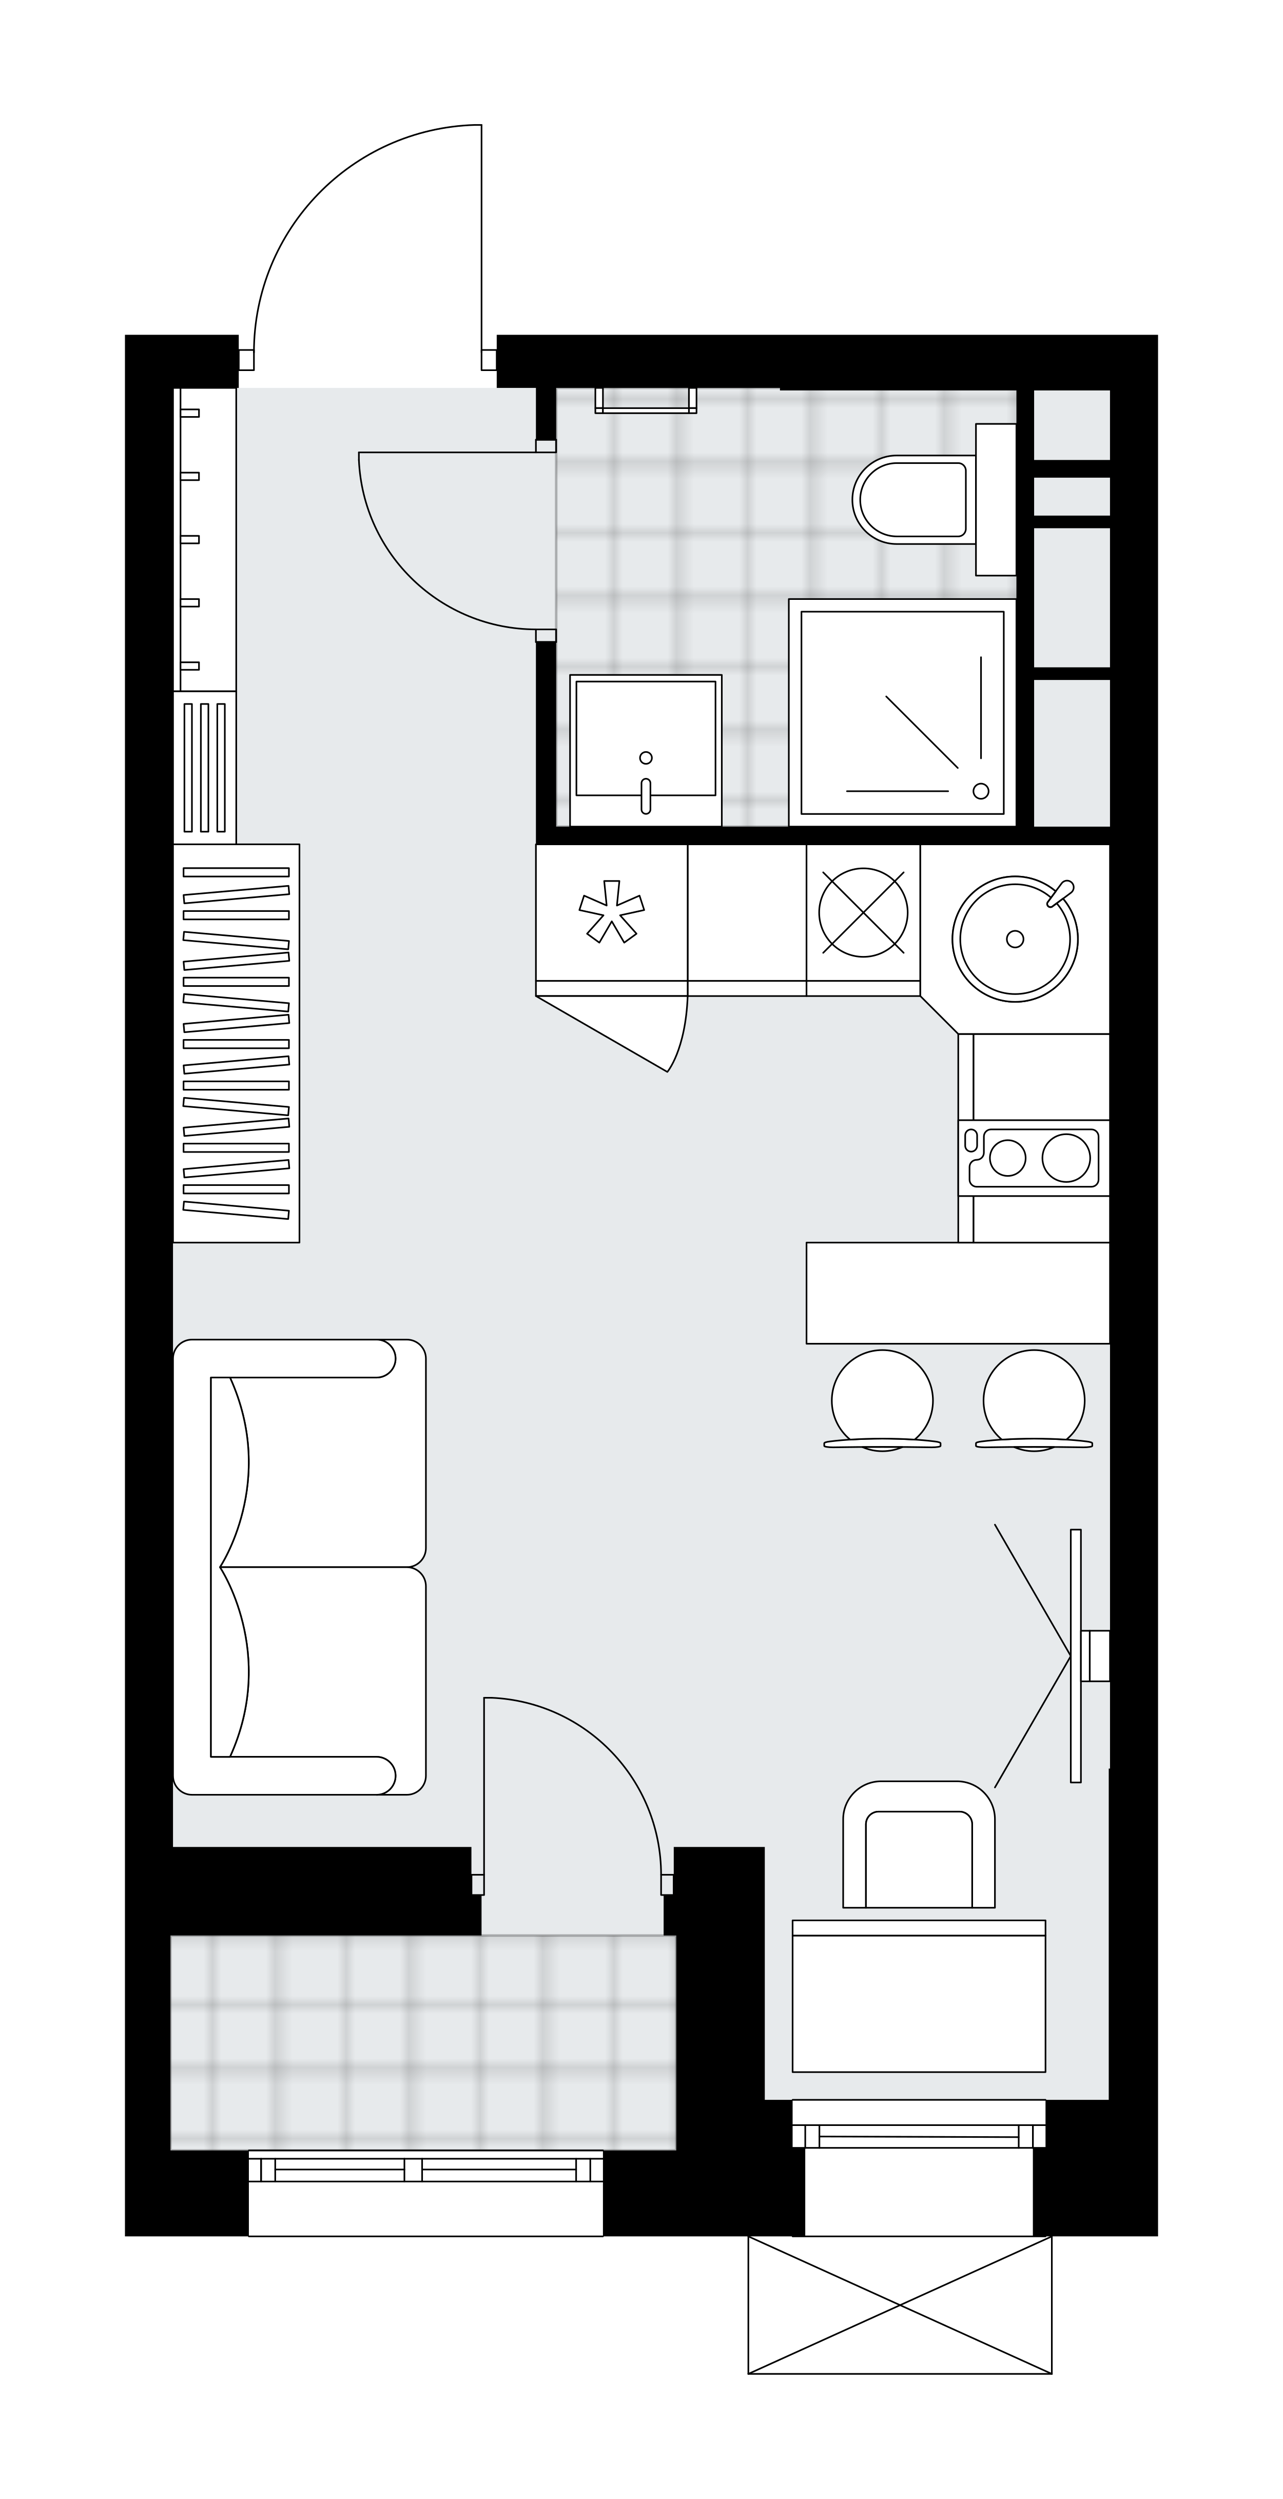 <svg xmlns="http://www.w3.org/2000/svg" xmlns:xlink="http://www.w3.org/1999/xlink" height="2000px" id="Layer_1" style="enable-background:new 0 0 1026.76 2000;" version="1.1" viewBox="0 0 1026.76 2000" width="1026.76px" x="0px" y="0px" xml:space="preserve">
<style type="text/css">
	.st0{fill:none;}
	.st1{opacity:0.25;fill:none;stroke:#000000;stroke-width:0.4;stroke-miterlimit:10;}
	.st2{fill:#FFFFFF;}
	.st3{fill:#E7EAEC;}
	
		.st4{fill:url(#SVGID_1_);stroke:#000000;stroke-width:2;stroke-linecap:round;stroke-linejoin:round;stroke-miterlimit:10;stroke-opacity:0.25;}
	
		.st5{fill:url(#SVGID_00000003811358317224135610000008426040561423203200_);stroke:#000000;stroke-width:2;stroke-linecap:round;stroke-linejoin:round;stroke-miterlimit:10;stroke-opacity:0.25;}
	.st6{fill:none;stroke:#000000;stroke-width:1.3;stroke-linecap:round;stroke-linejoin:round;stroke-miterlimit:10;}
	.st7{fill:#FFFFFF;stroke:#000000;stroke-width:1.3;stroke-linecap:round;stroke-linejoin:round;stroke-miterlimit:10;}
	.st8{fill:none;stroke:#000000;stroke-width:1.3;stroke-linecap:round;stroke-linejoin:round;}
	.st9{fill:none;stroke:#000000;stroke-width:1.3;stroke-linecap:round;stroke-linejoin:round;stroke-dasharray:10.135,10.135;}
	.st10{fill:none;stroke:#000000;stroke-width:1.3;stroke-linecap:round;stroke-linejoin:round;stroke-dasharray:9.67,9.67;}
	.st11{font-family: 'Arial-BoldMT','Arial'; font-weight:bold;}
	.st12{font-size:106.078px;}
	.st13{font-size:89.758px;}
	.st14{font-family: 'ArialMT','Arial';}
	.st15{font-size:40px;}
</style>
<pattern height="14.57" id="New_Pattern_Swatch_2" patternUnits="userSpaceOnUse" style="overflow:visible;" viewBox="7.49 -22.06 14.57 14.57" width="14.57" x="2333.1" y="1577.5">
	<g>
		<rect class="st0" height="14.57" width="14.57" x="7.49" y="-22.06" />
		<g>
			<rect class="st1" height="7.29" width="7.29" x="14.77" y="-7.49" />
		</g>
		<g>
			<rect class="st1" height="7.29" width="7.29" x="0.2" y="-7.49" />
		</g>
		<g>
			<rect class="st1" height="7.29" width="7.29" x="22.06" y="-14.77" />
		</g>
		<g>
			<rect class="st1" height="7.29" width="7.29" x="7.49" y="-14.77" />
			<rect class="st1" height="7.29" width="7.29" x="14.77" y="-22.06" />
		</g>
		<g>
			<rect class="st1" height="7.29" width="7.29" x="0.2" y="-22.06" />
		</g>
		<g>
			<rect class="st1" height="7.29" width="7.29" x="22.06" y="-29.35" />
		</g>
		<g>
			<rect class="st1" height="7.29" width="7.29" x="7.49" y="-29.35" />
		</g>
	</g>
</pattern>
<path class="st2" d="M624.19,267.96h302.57v44.53v1103.03  v265.13v38.45v70.84h-84.35V1900c0,0,0,0,0,0.01c0,0.05-0.02,0.09-0.03,0.14c-0.01,0.04-0.01,0.08-0.03,0.12c0,0,0,0.01,0,0.01  c0,0.01-0.01,0.01-0.02,0.02c-0.05,0.09-0.12,0.17-0.2,0.23c-0.02,0.02-0.04,0.03-0.07,0.04c-0.09,0.05-0.2,0.09-0.31,0.09H598.89  c-0.12,0-0.22-0.04-0.31-0.09c-0.02-0.01-0.04-0.03-0.07-0.04c-0.08-0.06-0.15-0.14-0.2-0.23c0-0.01-0.01-0.01-0.02-0.02  c0,0,0-0.01,0-0.01c-0.02-0.04-0.02-0.08-0.03-0.12c-0.01-0.05-0.03-0.09-0.03-0.14c0,0,0,0,0-0.01v-110.06H483.17  c0,0.36-0.29,0.65-0.65,0.65H199.17c-0.36,0-0.65-0.29-0.65-0.65H100v-68.81V1549.1v-70.84V310.47v-42.5h91.08v11.49h11.53  c0.68-46.83,18.95-91.02,51.64-124.7c33.32-34.32,78-54,125.81-55.41c0,0,0.01,0,0.01,0c0,0,0.01,0,0.01,0h5.31  c0.36,0,0.65,0.29,0.65,0.65v179.46h11.49v-11.49h64.76H624.19z" id="background" />
<g id="floor">
	<polygon class="st3" points="888.31,310.46 136.43,310.46 136.43,1478.26 136.43,1680.65 136.43,1721.13 612.05,1721.13    612.05,1680.65 888.31,1680.65  " />
	<pattern id="SVGID_1_" patternTransform="matrix(7.14 0 0 7.14 61640.809 45765.723)" xlink:href="#New_Pattern_Swatch_2">
	</pattern>
	<polygon class="st4" points="818.21,582.09 818.21,310.46 445.08,310.46 445.08,661.61 818.21,661.61 818.21,582.09  " />
	
		<pattern id="SVGID_00000183932168870053546470000016953131039731562933_" patternTransform="matrix(7.14 0 0 7.14 61640.809 45765.723)" xlink:href="#New_Pattern_Swatch_2">
	</pattern>
	
		<rect height="172.03" style="fill:url(#SVGID_00000183932168870053546470000016953131039731562933_);stroke:#000000;stroke-width:2;stroke-linecap:round;stroke-linejoin:round;stroke-miterlimit:10;stroke-opacity:0.25;" width="404.78" x="136.43" y="1549.1" />
	<g id="LWPOLYLINE_00000154420352955855327400000000050835949984158104_">
		<rect class="st6" height="10.12" width="16.19" x="428.88" y="351.96" />
	</g>
	<g id="LWPOLYLINE_00000119801091366611603440000009275528070986770582_">
		<rect class="st6" height="10.12" width="16.19" x="428.88" y="503.75" />
	</g>
	<g id="LINE_00000084530062496485451590000001839428999009159044_">
		<line class="st6" x1="428.88" x2="445.08" y1="351.96" y2="351.96" />
	</g>
	<g id="LINE_00000116924327268693078140000008013492484753194930_">
		<line class="st6" x1="428.88" x2="445.08" y1="513.87" y2="513.87" />
	</g>
	<g id="LINE_00000127009515521439935630000009382911642081606566_">
		<line class="st6" x1="428.88" x2="287.21" y1="362.08" y2="362.08" />
	</g>
	<g id="ARC_00000176764659785547707210000006965214687061835910_">
		<path class="st6" d="M428.88,503.75c-75.88-0.05-138.3-59.79-141.67-135.6" />
	</g>
	<g id="LINE_00000162341630324862808000000014614357542703110308_">
		<line class="st6" x1="287.21" x2="287.21" y1="362.08" y2="368.15" />
	</g>
	<g id="LWPOLYLINE_00000117664429057567044640000006495583703728552366_">
		<rect class="st6" height="16.19" width="12.14" x="191.08" y="280.11" />
	</g>
	<g id="LWPOLYLINE_00000178907624423115309940000003823505886315498943_">
		<rect class="st6" height="16.19" width="12.14" x="385.37" y="280.11" />
	</g>
	<g id="LWPOLYLINE_00000029029931185685838010000006507758595268312466_">
		<path class="st6" d="M380.07,100c-98.5,2.92-176.84,83.61-176.85,182.15" />
	</g>
	<g id="LINE_00000039133525745189609990000006316527154303260560_">
		<line class="st6" x1="385.37" x2="385.37" y1="282.15" y2="100" />
	</g>
	<g id="LINE_00000116929348154495820500000016971555570778823077_">
		<line class="st6" x1="385.37" x2="380.07" y1="100" y2="100" />
	</g>
	<g id="LWPOLYLINE_00000119095550432063087750000014494438891423699091_">
		<rect class="st6" height="16.19" width="10.12" x="377.27" y="1500.52" />
	</g>
	<g id="LWPOLYLINE_00000036963800395596671040000010604266801467092869_">
		<rect class="st6" height="16.19" width="10.12" x="529.07" y="1500.52" />
	</g>
	<g id="LINE_00000124882759233470983650000007171926141836615826_">
		<line class="st6" x1="377.27" x2="377.27" y1="1500.52" y2="1516.71" />
	</g>
	<g id="LINE_00000180364253765130357280000016967893741721076390_">
		<line class="st6" x1="539.19" x2="539.19" y1="1500.52" y2="1516.71" />
	</g>
	<g id="LINE_00000108291291899605872890000012843754840617014950_">
		<line class="st6" x1="387.39" x2="387.39" y1="1500.52" y2="1358.85" />
	</g>
	<g id="ARC_00000167382798961211416190000002441381045513160359_">
		<path class="st6" d="M393.47,1358.85c75.81,3.37,135.55,65.79,135.6,141.67" />
	</g>
	<g id="LINE_00000148652753589309296510000004804735676521454511_">
		<line class="st6" x1="387.39" x2="393.47" y1="1358.85" y2="1358.85" />
	</g>
	<g id="LINE_00000123399187543868285450000006748220366393497730_">
		<line class="st6" x1="199.17" x2="482.52" y1="1721.13" y2="1721.13" />
	</g>
	<g id="LINE_00000118362738015621882850000012993174188236107172_">
		<line class="st6" x1="482.52" x2="337.81" y1="1746.02" y2="1746.02" />
	</g>
	<g id="LINE_00000182512339508853539780000006424661859398498967_">
		<line class="st6" x1="323.64" x2="199.17" y1="1746.02" y2="1746.02" />
	</g>
	<g id="LINE_00000010271500324760588800000016113518185668231063_">
		<line class="st6" x1="208.93" x2="208.93" y1="1727.81" y2="1746.02" />
	</g>
	<g id="LINE_00000116939303576083906190000016543967199429303438_">
		<line class="st6" x1="472.4" x2="472.4" y1="1727.81" y2="1746.02" />
	</g>
	<g id="LINE_00000014596307651568950620000014713035921112735642_">
		<line class="st6" x1="482.52" x2="337.81" y1="1727.81" y2="1727.81" />
	</g>
	<g id="LINE_00000112629795173848825720000000672397182356637118_">
		<line class="st6" x1="323.64" x2="199.17" y1="1727.81" y2="1727.81" />
	</g>
	<g id="LINE_00000124862617634486009130000018000302360158495144_">
		<line class="st6" x1="323.64" x2="220.26" y1="1736.41" y2="1736.41" />
	</g>
	<g id="LINE_00000075153697146413560180000011965076472473054113_">
		<line class="st6" x1="461.06" x2="337.81" y1="1736.41" y2="1736.41" />
	</g>
	<g id="LINE_00000101790016806388689910000000370514406539666565_">
		<line class="st6" x1="461.06" x2="461.06" y1="1746.02" y2="1727.81" />
	</g>
	<g id="LINE_00000129202010718967185840000000398775991328836263_">
		<line class="st6" x1="208.93" x2="208.93" y1="1727.81" y2="1746.02" />
	</g>
	<g id="LINE_00000173869942033087015550000015219195000317119362_">
		<line class="st6" x1="220.26" x2="220.26" y1="1746.02" y2="1727.81" />
	</g>
	<g id="LINE_00000170957838112945648870000003235239487974017953_">
		<line class="st6" x1="337.81" x2="337.81" y1="1727.81" y2="1746.02" />
	</g>
	<g id="LINE_00000016756352412156235500000017523121971040434871_">
		<line class="st6" x1="337.81" x2="323.64" y1="1746.02" y2="1746.02" />
	</g>
	<g id="LINE_00000169546923425363805860000012860641210462217880_">
		<line class="st6" x1="323.64" x2="323.64" y1="1746.02" y2="1727.81" />
	</g>
	<g id="LINE_00000009549915378153606080000006321452011583859074_">
		<line class="st6" x1="323.64" x2="337.81" y1="1727.81" y2="1727.81" />
	</g>
	<g id="LINE_00000178167521552211929060000015525513366284732037_">
		<line class="st6" x1="482.52" x2="199.17" y1="1789.94" y2="1789.94" />
	</g>
	<g id="LINE_00000085236368448815085590000015827635029287801246_">
		<line class="st6" x1="836.7" x2="634.31" y1="1789.94" y2="1789.94" />
	</g>
	<g id="LINE_00000140709103244093402180000009730519164694312323_">
		<line class="st6" x1="634.31" x2="836.7" y1="1700.89" y2="1700.89" />
	</g>
	<g id="LINE_00000071525190881376672460000008832575841771026349_">
		<line class="st6" x1="826.58" x2="826.58" y1="1719.1" y2="1700.89" />
	</g>
	<g id="LINE_00000083054553238699221870000000489289901805399197_">
		<line class="st6" x1="644.43" x2="644.43" y1="1719.1" y2="1700.89" />
	</g>
	<g id="LINE_00000062911656923538449450000009725293196588656021_">
		<line class="st6" x1="634.31" x2="836.7" y1="1719.1" y2="1719.1" />
	</g>
	<g id="LINE_00000041256500885178366720000004914496686235991210_">
		<line class="st6" x1="655.76" x2="815.25" y1="1710" y2="1710.5" />
	</g>
	<g id="LINE_00000031203671182353500130000016801840616679141774_">
		<line class="st6" x1="655.76" x2="655.76" y1="1700.89" y2="1719.1" />
	</g>
	<g id="LINE_00000075878538188937328730000004803524445464517024_">
		<line class="st6" x1="826.58" x2="826.58" y1="1719.1" y2="1700.89" />
	</g>
	<g id="LINE_00000049221417033055785430000010190258823335882891_">
		<line class="st6" x1="815.25" x2="815.25" y1="1700.89" y2="1719.1" />
	</g>
	<g id="LINE_00000155861862582659768720000006056567112071182987_">
		<line class="st6" x1="634.31" x2="836.7" y1="1680.65" y2="1680.65" />
	</g>
	<g id="LINE_00000093141518477559217390000002134535265821706928_">
		<line class="st6" x1="841.76" x2="598.89" y1="1900" y2="1900" />
	</g>
	<g id="LINE_00000068674466739863426930000009033427192221859481_">
		<line class="st6" x1="598.89" x2="598.89" y1="1900" y2="1789.94" />
	</g>
	<g id="LINE_00000152249345086534918910000000884738707932948916_">
		<line class="st6" x1="841.76" x2="841.76" y1="1789.94" y2="1900" />
	</g>
	<g id="LWPOLYLINE_00000107547791859843514690000017229016311424976790_">
		<line class="st6" x1="598.89" x2="841.76" y1="1789.94" y2="1900" />
	</g>
	<g id="LWPOLYLINE_00000003062691525541985080000013082761049547953081_">
		<line class="st6" x1="841.76" x2="598.89" y1="1789.94" y2="1900" />
	</g>
	<path d="M462.28,267.96h-64.76v42.5h31.37v41.49h16.19v-41.49h17.2h161.91v2.02h189.23v349.12H445.08V513.87h-16.19v147.74v14.17   h459.43v739.74h-1.01v265.13h-50.6v38.45h-10.12v70.84h100.18v-70.84v-38.45v-265.13V312.49v-44.53H624.19H462.28z M827.59,412.67   v-30.36h60.72v30.36H827.59z M888.31,422.79v111.31h-60.72V422.79H888.31z M827.59,661.61V544.23h60.72v117.39H827.59z    M888.31,312.49v55.66h-60.72v-55.66H888.31z" />
	<polygon points="634.31,1680.65 612.05,1680.65 612.05,1478.26 541.21,1478.26 539.19,1478.26 539.19,1516.71 531.09,1516.71    531.09,1549.1 539.19,1549.1 541.21,1549.1 541.21,1721.13 482.52,1721.13 482.52,1789.94 644.43,1789.94 644.43,1721.13    644.43,1719.1 634.31,1719.1  " />
	<polygon points="377.27,1478.26 138.45,1478.26 138.45,310.47 191.08,310.47 191.08,267.96 100,267.96 100,310.47 100,1478.26    100,1549.1 100,1721.13 100,1789.94 199.17,1789.94 199.17,1721.13 136.43,1721.13 136.43,1549.1 377.27,1549.1 385.37,1549.1    385.37,1516.71 377.27,1516.71  " />
</g>
<g id="mebel">
	<g>
		
			<rect class="st7" height="242.87" transform="matrix(-1 -1.224647e-16 1.224647e-16 -1 327.511 863.792)" width="50.6" x="138.46" y="310.46" />
		
			<rect class="st7" height="242.87" transform="matrix(-1 -1.224647e-16 1.224647e-16 -1 282.921 863.792)" width="6.01" x="138.46" y="310.46" />
		
			<rect class="st7" height="14.77" transform="matrix(6.123234e-17 -1 1 6.123234e-17 -280.047 583.745)" width="6.01" x="148.85" y="424.51" />
		
			<rect class="st7" height="14.77" transform="matrix(6.123234e-17 -1 1 6.123234e-17 -229.449 533.147)" width="6.01" x="148.85" y="373.91" />
		
			<rect class="st7" height="14.77" transform="matrix(6.123234e-17 -1 1 6.123234e-17 -178.851 482.55)" width="6.01" x="148.85" y="323.32" />
		
			<rect class="st7" height="14.77" transform="matrix(6.123234e-17 -1 1 6.123234e-17 -330.644 634.342)" width="6.01" x="148.85" y="475.11" />
		
			<rect class="st7" height="14.77" transform="matrix(6.123234e-17 -1 1 6.123234e-17 -381.242 684.94)" width="6.01" x="148.85" y="525.71" />
	</g>
	<g>
		<g>
			<g>
				<g>
					<path class="st7" d="M693,1526.9v-66.79c0-5.59,4.53-10.12,10.12-10.12h64.76c5.59,0,10.12,4.53,10.12,10.12v66.79h18.22       v-70.86c0-16.75-13.58-30.34-30.34-30.34h-60.76c-16.75,0-30.34,13.58-30.34,30.34v70.86H693z" />
				</g>
				<path class="st7" d="M767.89,1449.99h-64.76c-5.59,0-10.12,4.53-10.12,10.12v66.79h85v-66.79      C778.01,1454.53,773.48,1449.99,767.89,1449.99z" />
			</g>
		</g>
		<g>
			
				<rect class="st7" height="109.29" transform="matrix(-1 -2.695367e-11 2.695367e-11 -1 1471.012 3207.62)" width="202.39" x="634.31" y="1549.16" />
			
				<rect class="st7" height="12.14" transform="matrix(-1 -2.695367e-11 2.695367e-11 -1 1471.012 3086.186)" width="202.39" x="634.31" y="1537.02" />
		</g>
	</g>
	<g>
		
			<rect class="st7" height="318.76" transform="matrix(-1 -1.434769e-10 1.434769e-10 -1 378.109 1670.318)" width="101.2" x="138.46" y="675.78" />
		<g>
			
				<rect class="st7" height="6.7" transform="matrix(-1 -1.348993e-10 1.348993e-10 -1 378.109 1903.732)" width="84.33" x="146.89" y="948.52" />
			
				<rect class="st7" height="6.7" transform="matrix(-1 -1.346622e-10 1.346622e-10 -1 378.109 1837.319)" width="84.33" x="146.89" y="915.31" />
			
				<rect class="st7" height="6.7" transform="matrix(-1 -1.346622e-10 1.346622e-10 -1 378.109 1737.699)" width="84.33" x="146.89" y="865.5" />
			
				<rect class="st7" height="6.7" transform="matrix(-1 -1.348993e-10 1.348993e-10 -1 378.109 1671.286)" width="84.33" x="146.89" y="832.29" />
			
				<rect class="st7" height="6.7" transform="matrix(-1 -1.345543e-10 1.345543e-10 -1 378.109 1571.666)" width="84.33" x="146.89" y="782.48" />
			
				<rect class="st7" height="6.7" transform="matrix(-0.996 -0.087 0.087 -0.996 292.982 1949.731)" width="84.33" x="146.89" y="965.12" />
			
				<rect class="st7" height="6.7" transform="matrix(-0.996 -0.087 0.087 -0.996 300.217 1784.014)" width="84.33" x="146.89" y="882.1" />
			
				<rect class="st7" height="6.7" transform="matrix(-0.996 -0.087 0.087 -0.996 307.453 1618.296)" width="84.33" x="146.89" y="799.09" />
			
				<rect class="st7" height="6.7" transform="matrix(-0.996 0.087 -0.087 -0.996 458.903 1850.49)" width="84.33" x="146.89" y="931.91" />
			
				<rect class="st7" height="6.7" transform="matrix(-0.996 0.087 -0.087 -0.996 456.009 1784.203)" width="84.33" x="146.89" y="898.71" />
			
				<rect class="st7" height="6.7" transform="matrix(-0.996 0.087 -0.087 -0.996 451.668 1684.772)" width="84.33" x="146.89" y="848.9" />
			
				<rect class="st7" height="6.7" transform="matrix(-0.996 0.087 -0.087 -0.996 448.774 1618.486)" width="84.33" x="146.89" y="815.69" />
			
				<rect class="st7" height="6.7" transform="matrix(-0.996 -0.087 0.087 -0.996 311.794 1518.866)" width="84.33" x="146.89" y="749.28" />
			
				<rect class="st7" height="6.7" transform="matrix(-0.996 0.087 -0.087 -0.996 444.432 1519.055)" width="84.33" x="146.89" y="765.88" />
			
				<rect class="st7" height="6.7" transform="matrix(-1 -1.346622e-10 1.346622e-10 -1 378.109 1465.022)" width="84.33" x="146.89" y="729.16" />
			
				<rect class="st7" height="6.7" transform="matrix(-1 -1.341875e-10 1.341875e-10 -1 378.109 1396.372)" width="84.33" x="146.89" y="694.84" />
			
				<rect class="st7" height="6.7" transform="matrix(-0.996 0.087 -0.087 -0.996 439.785 1412.614)" width="84.33" x="146.89" y="712.56" />
		</g>
	</g>
	<g>
		<path class="st7" d="M301.38,1102.54L301.38,1102.54c8.38,0,15.18-6.8,15.18-15.18v0c0-8.38-6.8-15.18-15.18-15.18h0h24.23    c8.41,0,15.24,6.82,15.24,15.24v151.66c0,8.39-6.86,15.25-15.25,15.25l-149.6,0c0,0,46.05-68.45,8.07-151.79H301.38z" />
		<path class="st7" d="M301.38,1406.12L301.38,1406.12c8.38,0,15.18,6.8,15.18,15.18v0c0,8.38-6.8,15.18-15.18,15.18h0h24.23    c8.41,0,15.24-6.82,15.24-15.24v-151.66c0-8.39-6.86-15.25-15.25-15.25l-149.6,0c0,0,46.05,68.45,8.07,151.79H301.38z" />
		<path class="st7" d="M153.64,1072.18h147.74c8.38,0,15.18,6.8,15.18,15.18v0c0,8.38-6.8,15.18-15.18,15.18H168.82v303.59h132.57    c8.38,0,15.18,6.8,15.18,15.18l0,0c0,8.38-6.8,15.18-15.18,15.18H153.64c-8.38,0-15.18-6.8-15.18-15.18v-333.94    C138.46,1079.01,145.29,1072.18,153.64,1072.18z" />
		<path class="st7" d="M184.06,1406.12c37.98-83.34-8.07-151.79-8.07-151.79v-0.01c0,0,46.05-68.45,8.07-151.79h-15.24v303.59    L184.06,1406.12z" />
	</g>
	<g>
		<g>
			<g id="LINE_00000046303266293539438970000017574973366858449058_">
				<path class="st7" d="M785.51,1153.71c24.5-3.08,59.66-3.08,84.16,0c2.83,0.36,4.47,0.89,4.47,1.45v0.14v2      c0,0.6-3.17,1.09-7.08,1.09c-26.24-0.42-52.69-0.42-78.93,0c-3.91,0-7.08-0.49-7.08-1.09v-2v-0.14      C781.04,1154.6,782.69,1154.06,785.51,1153.71z" />
			</g>
			<g>
				<path class="st7" d="M811.58,1158.2c4.91,2.12,10.33,3.31,16.02,3.31c5.69,0,11.1-1.19,16.02-3.31      C832.93,1158.13,822.26,1158.13,811.58,1158.2z" />
				<path class="st7" d="M801.81,1152.24c16.5-1.07,35.06-1.07,51.56,0c8.98-7.42,14.7-18.65,14.7-31.2      c0-22.36-18.12-40.48-40.48-40.48c-22.36,0-40.48,18.12-40.48,40.48C787.12,1133.59,792.84,1144.81,801.81,1152.24z" />
			</g>
		</g>
		<g>
			<g id="LINE_00000176728194471844672480000016402192076924407737_">
				<path class="st7" d="M664.08,1153.71c24.5-3.08,59.66-3.08,84.16,0c2.83,0.36,4.47,0.89,4.47,1.45v0.14v2      c0,0.6-3.17,1.09-7.08,1.09c-26.24-0.42-52.69-0.42-78.93,0c-3.91,0-7.08-0.49-7.08-1.09v-2v-0.14      C659.61,1154.6,661.25,1154.06,664.08,1153.71z" />
			</g>
			<g>
				<path class="st7" d="M690.14,1158.2c4.91,2.12,10.33,3.31,16.02,3.31c5.69,0,11.1-1.19,16.02-3.31      C711.49,1158.13,700.83,1158.13,690.14,1158.2z" />
				<path class="st7" d="M680.38,1152.24c16.5-1.07,35.06-1.07,51.56,0c8.98-7.42,14.7-18.65,14.7-31.2      c0-22.36-18.12-40.48-40.48-40.48c-22.36,0-40.48,18.12-40.48,40.48C665.68,1133.59,671.4,1144.81,680.38,1152.24z" />
			</g>
		</g>
		
			<rect class="st7" height="80.96" transform="matrix(-1 -8.991664e-11 8.991664e-11 -1 1533.755 2070.034)" width="242.87" x="645.44" y="994.54" />
	</g>
	<g>
		<rect class="st7" height="109.29" width="95.12" x="550.32" y="675.78" />
		<rect class="st7" height="12.14" width="95.12" x="550.32" y="785.07" />
	</g>
	<g>
		
			<rect class="st7" height="109.29" transform="matrix(-1.836970e-16 1 -1 -1.836970e-16 1744.718 77.386)" width="166.97" x="750.18" y="856.41" />
		
			<rect class="st7" height="12.14" transform="matrix(-1.836970e-16 1 -1 -1.836970e-16 1684.001 138.103)" width="166.97" x="689.46" y="904.98" />
	</g>
	<g>
		<g>
			<g id="LINE_00000165923916091737841530000001838131428677726897_">
				<line class="st7" x1="856.94" x2="796.22" y1="1325.45" y2="1430.62" />
			</g>
			<g id="LINE_00000148629399974487518900000017553819165490075319_">
				<line class="st7" x1="856.94" x2="796.22" y1="1325.45" y2="1220.29" />
			</g>
		</g>
		<rect class="st7" height="202.39" width="8.1" x="856.94" y="1224.26" />
		
			<rect class="st7" height="40.48" transform="matrix(-1 -1.224647e-16 1.224647e-16 -1 1737.157 2650.907)" width="7.08" x="865.04" y="1305.21" />
		<rect class="st7" height="40.48" width="16.19" x="872.12" y="1305.21" />
	</g>
	<g>
		<rect class="st7" height="122.44" width="50.6" x="138.46" y="553.33" />
		
			<rect class="st7" height="102.21" transform="matrix(-1 -1.224647e-16 1.224647e-16 -1 301.201 1229.108)" width="6.01" x="147.6" y="563.45" />
		
			<rect class="st7" height="102.21" transform="matrix(-1 -1.224647e-16 1.224647e-16 -1 327.511 1229.108)" width="6.01" x="160.75" y="563.45" />
		
			<rect class="st7" height="102.21" transform="matrix(-1 -1.224647e-16 1.224647e-16 -1 353.822 1229.108)" width="6.01" x="173.91" y="563.45" />
	</g>
	<g>
		<path class="st7" d="M682.14,399.99L682.14,399.99c0-19.56,15.86-35.42,35.42-35.42h63.49v70.84h-63.49    C698,435.41,682.14,419.55,682.14,399.99z" />
		
			<rect class="st7" height="32.38" transform="matrix(2.467299e-13 1 -1 2.467299e-13 1197.222 -397.248)" width="121.43" x="736.52" y="383.8" />
		<path class="st7" d="M688.42,399.99L688.42,399.99c0-16.21,13.14-29.35,29.35-29.35h49.11c3.35,0,6.07,2.72,6.07,6.07v46.55    c0,3.35-2.72,6.07-6.07,6.07h-49.11C701.56,429.33,688.42,416.19,688.42,399.99z" />
	</g>
	<g>
		
			<rect class="st7" height="182.15" transform="matrix(-1.346685e-10 1 -1 -1.346685e-10 1292.884 -151.817)" width="182.15" x="631.27" y="479.46" />
		
			<rect class="st7" height="161.91" transform="matrix(-1.347013e-10 1 -1 -1.347013e-10 1292.884 -151.817)" width="161.91" x="641.39" y="489.58" />
		<circle class="st7" cx="785.09" cy="633.27" r="6.07" />
		<line class="st7" x1="785.09" x2="785.09" y1="606.96" y2="526.01" />
		<line class="st7" x1="766.49" x2="709.24" y1="614.67" y2="557.43" />
		<line class="st7" x1="758.78" x2="677.82" y1="633.27" y2="633.27" />
	</g>
	<g>
		
			<rect class="st7" height="121.43" transform="matrix(-1 -8.959201e-11 8.959201e-11 -1 1033.854 1201.784)" width="121.44" x="456.21" y="540.17" />
		
			<rect class="st7" height="91.08" transform="matrix(-1 -8.992464e-11 8.992464e-11 -1 1033.895 1182.083)" width="111.31" x="461.29" y="545.5" />
		<path class="st7" d="M516.95,623.28L516.95,623.28c1.98,0,3.58,1.6,3.58,3.58v20.98c0,1.98-1.6,3.58-3.58,3.58l0,0    c-1.98,0-3.58-1.6-3.58-3.58v-20.98C513.37,624.88,514.97,623.28,516.95,623.28z" />
		<circle class="st7" cx="516.95" cy="606.61" r="4.76" />
	</g>
	<g>
		<rect class="st7" height="16.19" width="6.07" x="476.45" y="310.46" />
		<rect class="st7" height="4.05" width="6.07" x="476.45" y="326.65" />
		<rect class="st7" height="16.19" width="6.07" x="551.33" y="310.46" />
		<rect class="st7" height="4.05" width="6.07" x="551.33" y="326.65" />
		
			<rect class="st7" height="4.05" transform="matrix(-1 -1.224647e-16 1.224647e-16 -1 1033.854 657.354)" width="68.81" x="482.52" y="326.65" />
	</g>
	<g>
		
			<rect class="st7" height="121.43" transform="matrix(-1.836970e-16 1 -1 -1.836970e-16 1754.523 99.331)" width="60.72" x="797.24" y="866.21" />
		<path class="st7" d="M873.43,903.94h-80.31c-3.17,0-5.74,2.57-5.74,5.74v12.87c0,3.17-2.57,5.74-5.74,5.74l0,0    c-3.17,0-5.74,2.57-5.74,5.74v10.07c0,3.17,2.57,5.74,5.74,5.74h91.78c3.17,0,5.74-2.57,5.74-5.74v-34.42    C879.17,906.51,876.6,903.94,873.43,903.94z" />
		<path class="st7" d="M772.42,916.96v-8.24c0-2.64,2.14-4.78,4.78-4.78l0,0c2.64,0,4.78,2.14,4.78,4.78v8.24    c0,2.64-2.14,4.78-4.78,4.78h0C774.56,921.74,772.42,919.6,772.42,916.96z" />
		<circle class="st7" cx="806.51" cy="926.88" r="14.3" />
		<circle class="st7" cx="853.35" cy="926.88" r="19.12" />
	</g>
	<g>
		
			<rect class="st7" height="109.29" transform="matrix(-1 -1.224647e-16 1.224647e-16 -1 979.208 1460.844)" width="121.43" x="428.89" y="675.78" />
		
			<rect class="st7" height="12.14" transform="matrix(-1 -1.224647e-16 1.224647e-16 -1 979.208 1582.278)" width="121.43" x="428.89" y="785.07" />
		<polygon class="st7" points="493.71,724.77 495.68,705.12 483.53,705.12 485.5,724.77 467.42,716.83 463.67,728.38 482.96,732.58     469.82,747.32 479.65,754.46 489.6,737.41 499.56,754.46 509.39,747.32 496.25,732.58 515.54,728.38 511.79,716.83   " />
		<path class="st7" d="M428.89,797.21l105.17,60.72c0,0,14.65-17.09,16.27-60.72H428.89z" />
	</g>
	<g>
		<rect class="st7" height="109.29" width="91.08" x="645.44" y="675.78" />
		<rect class="st7" height="12.14" width="91.08" x="645.44" y="785.07" />
		<circle class="st7" cx="690.98" cy="730.42" r="35.42" />
		<line class="st7" x1="723.18" x2="658.78" y1="698.22" y2="762.62" />
		<line class="st7" x1="723.18" x2="658.78" y1="762.62" y2="698.22" />
	</g>
	<g>
		<polygon class="st7" points="766.88,827.57 888.31,827.57 888.31,675.78 736.52,675.78 736.52,797.21   " />
		<g id="ARC_00000139284636828637905750000015166034506895507074_">
			<path class="st7" d="M849.63,706.98c0.31-0.42,0.68-0.78,1.09-1.09c2.37-1.77,5.73-1.28,7.5,1.09c1.77,2.37,1.28,5.73-1.09,7.5     l-15.19,11.32c-0.8,0.43-1.75,0.43-2.55,0c-1.3-0.7-1.79-2.33-1.08-3.63L849.63,706.98z" />
		</g>
		<path class="st7" d="M850.71,719.26l-8.77,6.54c-0.8,0.43-1.75,0.43-2.55,0c-1.3-0.7-1.79-2.33-1.08-3.63l6.54-8.77    c-8.75-7.42-20.06-11.92-32.43-11.92c-27.72,0-50.19,22.47-50.19,50.19s22.47,50.19,50.19,50.19s50.19-22.47,50.19-50.19    C862.61,739.31,858.12,728.01,850.71,719.26z" />
		<path class="st7" d="M850.71,719.26l-8.77,6.54c-0.8,0.43-1.75,0.43-2.55,0c-1.3-0.7-1.79-2.33-1.08-3.63l6.54-8.77    c-8.75-7.42-20.06-11.92-32.43-11.92c-27.72,0-50.19,22.47-50.19,50.19s22.47,50.19,50.19,50.19s50.19-22.47,50.19-50.19    C862.61,739.31,858.12,728.01,850.71,719.26z" />
		<path class="st7" d="M841.94,725.8c-0.8,0.43-1.75,0.43-2.55,0c-1.3-0.7-1.79-2.33-1.08-3.63l2.79-3.74    c-7.7-6.65-17.71-10.69-28.67-10.69c-24.27,0-43.94,19.67-43.94,43.94s19.67,43.94,43.94,43.94c24.26,0,43.94-19.67,43.94-43.94    c0-10.96-4.04-20.96-10.68-28.66L841.94,725.8z" />
		<circle class="st7" cx="812.42" cy="751.67" r="6.65" />
	</g>
</g>
</svg>